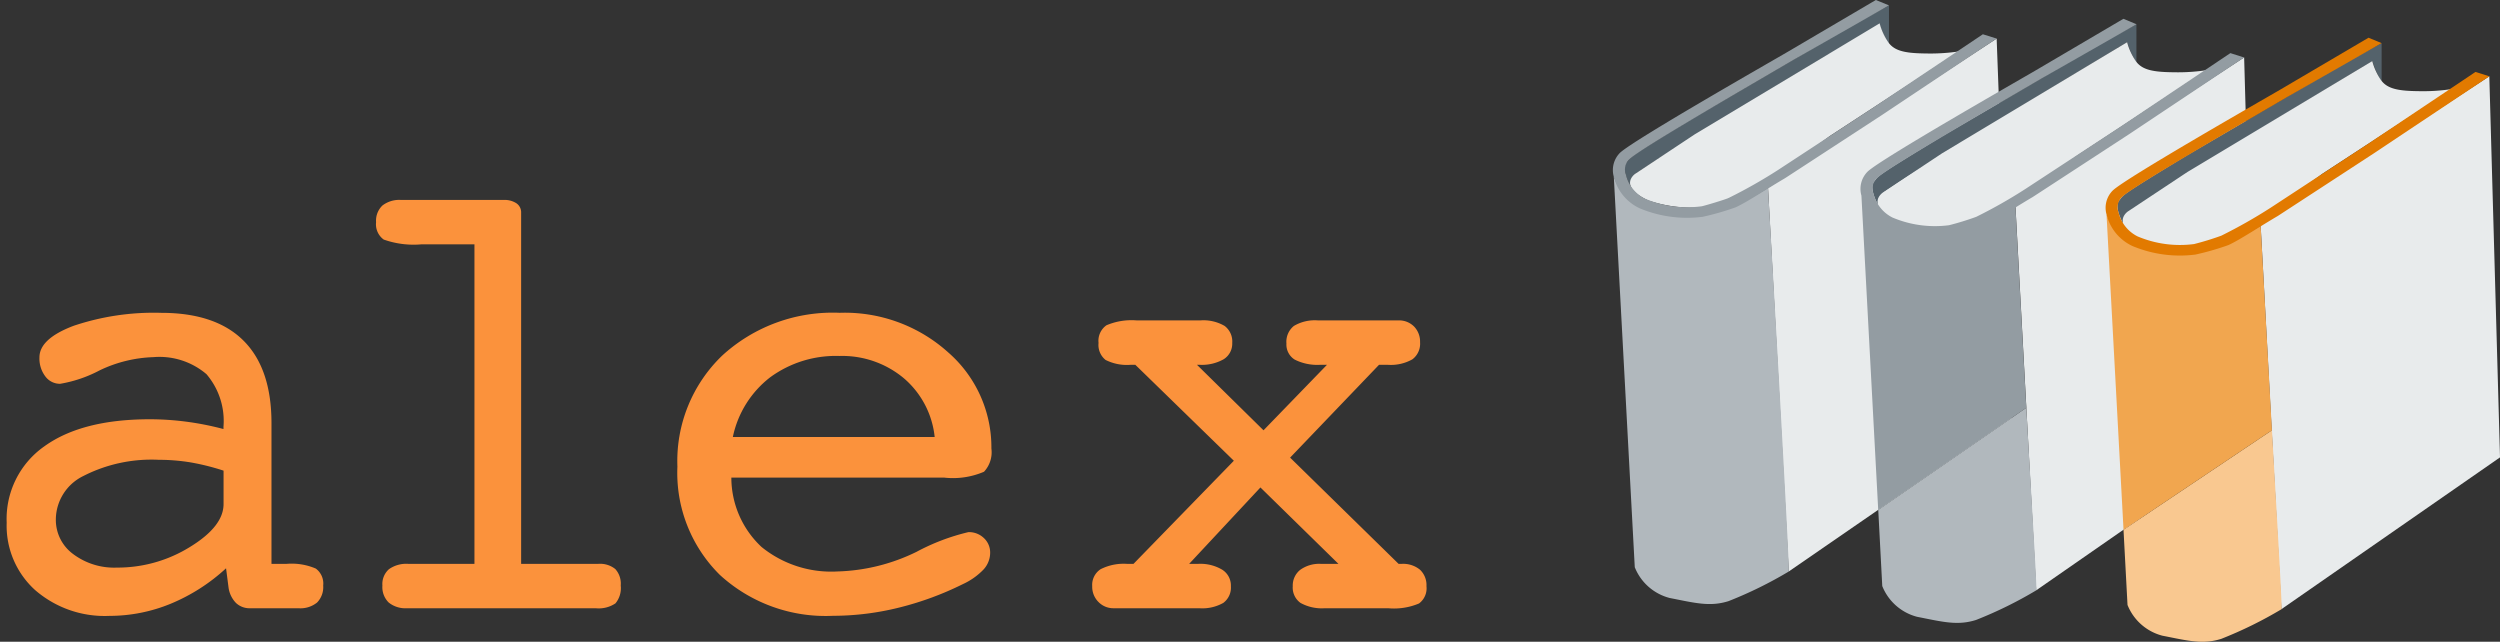 <svg xmlns="http://www.w3.org/2000/svg" width="187" height="48" viewBox="0 0 187 48">
  <rect x="0" y="0" width="187" height="48" fill="#333333" stroke="none"/>
  <g id="logo" transform="translate(-119.5 -20)">
    <g id="books" transform="translate(240.153 20)">
      <path id="Path_1" data-name="Path 1" d="M289.541,14.461s-.7-1.236-.286-1.726c.384-.455-.1-.239,5.072-3.378l11.886-6.939L308.882.976V3.87s-.278-.455-.4-.7-.314-.785-.314-.785l-7.607,4.539-8.942,5.52-1.629,1.072a2.94,2.94,0,0,0-.379.438c-.025.086-.07.5-.07.5" transform="translate(-288.24 -0.567)" fill="#54626b"/>
      <path id="Path_2" data-name="Path 2" d="M308.726,4.172l-13.825,8.3-4.462,2.957s-1.337.923,1,2a10.44,10.44,0,0,0,3.879.517C298.333,17.652,305,12.6,305,12.6l9.7-6.335a14.424,14.424,0,0,1-2.443.162c-1.544-.015-2.429-.152-2.907-.876a4.628,4.628,0,0,1-.622-1.375" transform="translate(-288.783 -2.426)" fill="#e8ebec"/>
      <path id="Path_3" data-name="Path 3" d="M331.809,6.892l1.052,28.418-16.6,11.443-1.552-28.7Z" transform="translate(-303.112 -4.007)" fill="#e8ebec"/>
      <path id="Path_4" data-name="Path 4" d="M287.155,31.583l1.568,29.208a3.847,3.847,0,0,0,2.606,2.3c1.893.371,3.01.678,4.412.235a30.559,30.559,0,0,0,4.5-2.214c.108-.1-1.551-28.7-1.551-28.7a19.2,19.2,0,0,1-2.827,1.487,12.024,12.024,0,0,1-4.54.556,5.459,5.459,0,0,1-3.363-1.464,5.56,5.56,0,0,1-.8-1.408" transform="translate(-287.095 -18.363)" fill="#b1b8bd"/>
      <path id="Path_5" data-name="Path 5" d="M333.763,17.83s-.7-1.236-.285-1.726c.384-.455-.1-.239,5.072-3.378l11.886-6.939L353.1,4.345V7.24s-.232-.427-.354-.671-.345-.885-.345-.885l-7.643,4.633-8.9,5.487-1.609,1.073a3.265,3.265,0,0,0-.412.458c-.025.087-.075.5-.075.5" transform="translate(-313.949 -2.526)" fill="#54626b"/>
      <path id="Path_6" data-name="Path 6" d="M352.949,7.543l-13.825,8.3L334.664,18.8s-1.338.923,1,2a9.5,9.5,0,0,0,3.649.576C342.33,21.083,349.25,16,349.25,16l9.673-6.369a14.5,14.5,0,0,1-2.444.161c-1.544-.014-2.428-.152-2.907-.876a4.6,4.6,0,0,1-.623-1.375" transform="translate(-314.494 -4.386)" fill="#e8ebec"/>
      <path id="Path_7" data-name="Path 7" d="M376.032,10.26l.8,28.505L360.48,50.121l-1.551-28.7Z" transform="translate(-328.823 -5.966)" fill="#e8ebec"/>
      <path id="Path_8" data-name="Path 8" d="M345.474,72.869,334.4,80.505l.3,5.7a3.85,3.85,0,0,0,2.606,2.3c1.892.371,3.01.679,4.412.235a30.692,30.692,0,0,0,4.5-2.214c.067-.062-.269-5.3-.743-13.655" transform="translate(-314.56 -42.368)" fill="#b1b8bd"/>
      <path id="Path_9" data-name="Path 9" d="M315.71,2.885l-1.032-.322L306.55,8l-7.181,4.706a37.2,37.2,0,0,1-3.706,2.1c-.256.123-1.886.611-2.035.627a8.158,8.158,0,0,1-4.221-.571,2.7,2.7,0,0,1-1.431-1.806,1.05,1.05,0,0,1,.284-1.164c.867-.819,9.13-5.579,12.258-7.418-.005.007,7.137-4.073,7.137-4.073L306.672,0,300.04,3.9c-1.17.686-11.489,6.566-12.505,7.529a1.829,1.829,0,0,0-.463,1.794A3.536,3.536,0,0,0,289,15.578a9.173,9.173,0,0,0,4.721.639,20.053,20.053,0,0,0,2.463-.709c.872-.4,2.223-1.312,3.7-2.182.021-.01,7.22-4.706,7.22-4.706s8.6-5.735,8.6-5.735" transform="translate(-287.012)" fill="#939ca2"/>
      <path id="Path_10" data-name="Path 10" d="M358.9,5.932l-8.127,5.44-7.182,4.706a37.072,37.072,0,0,1-3.7,2.1,20.7,20.7,0,0,1-2.035.627,8.145,8.145,0,0,1-4.221-.571,2.7,2.7,0,0,1-1.431-1.805,1.052,1.052,0,0,1,.282-1.164c.868-.818,9.132-5.579,12.26-7.418-.006.007,7.135-4.073,7.135-4.073l-.981-.409-6.633,3.9c-1.17.687-11.488,6.565-12.5,7.529a1.827,1.827,0,0,0-.465,1.795L332.558,40.1l11.078-7.636s-.791-14.508-.806-14.989c.409-.252.836-.515,1.278-.774.021-.011,7.219-4.706,7.219-4.706l8.6-5.736Z" transform="translate(-312.721 -1.959)" fill="#939ca2"/>
      <path id="Path_11" data-name="Path 11" d="M377.569,21.2s-.7-1.237-.286-1.726c.383-.456-.1-.239,5.072-3.378l11.886-6.939,2.668-1.442v2.895s-.231-.427-.354-.671-.345-.884-.345-.884l-7.633,4.615-8.9,5.553-1.635,1.1a2.4,2.4,0,0,0-.386.392c-.024.086-.084.488-.084.488" transform="translate(-339.416 -4.485)" fill="#54626b"/>
      <path id="Path_12" data-name="Path 12" d="M396.753,10.914l-13.824,8.295-4.463,2.958s-1.338.923,1,2a10.429,10.429,0,0,0,3.879.516c3.014-.288,9.68-5.344,9.68-5.344l9.7-6.335a14.33,14.33,0,0,1-2.443.162c-1.546-.015-2.43-.152-2.909-.876a4.62,4.62,0,0,1-.622-1.374" transform="translate(-339.959 -6.346)" fill="#e8ebec"/>
      <path id="Path_13" data-name="Path 13" d="M419.836,13.629l.8,28.506L404.284,53.491l-1.551-28.7Z" transform="translate(-354.288 -7.924)" fill="#e8ebec"/>
      <path id="Path_14" data-name="Path 14" d="M389.325,76.894l-11.1,7.442.3,5.622a3.848,3.848,0,0,0,2.606,2.3c1.892.371,3.01.679,4.411.235a30.757,30.757,0,0,0,4.5-2.214c.067-.062-.237-5.024-.711-13.382" transform="translate(-340.04 -44.709)" fill="#f9c890"/>
      <path id="Path_15" data-name="Path 15" d="M386.715,39.154a19.181,19.181,0,0,1-2.827,1.485,12,12,0,0,1-4.54.558,5.47,5.47,0,0,1-3.363-1.466,5.57,5.57,0,0,1-.8-1.407l1.273,23.586,11.1-7.442Z" transform="translate(-338.271 -22.283)" fill="#f1a64f"/>
      <path id="Path_16" data-name="Path 16" d="M402.7,9.3l-8.128,5.441-7.18,4.707a37.915,37.915,0,0,1-3.705,2.1,21.182,21.182,0,0,1-2.036.627,8.141,8.141,0,0,1-4.221-.571A2.7,2.7,0,0,1,376,19.8a1.051,1.051,0,0,1,.284-1.164c.867-.818,9.13-5.579,12.258-7.418-.006.007,7.136-4.073,7.136-4.073L394.7,6.74l-6.632,3.9c-1.17.686-11.489,6.565-12.5,7.529a1.824,1.824,0,0,0-.464,1.794,3.531,3.531,0,0,0,1.93,2.356,9.172,9.172,0,0,0,4.72.641,19.849,19.849,0,0,0,2.464-.709c.872-.4,2.223-1.312,3.7-2.18.021-.012,7.22-4.708,7.22-4.708s8.6-5.736,8.6-5.736Z" transform="translate(-338.187 -3.919)" fill="#e27a00"/>
    </g>
    <path id="alex" d="M53.349,28.05a10.725,10.725,0,0,1-3.179-8.1,10.939,10.939,0,0,1,3.365-8.322,12.245,12.245,0,0,1,8.772-3.187,11.549,11.549,0,0,1,8.124,2.967,9.419,9.419,0,0,1,3.226,7.186,2.145,2.145,0,0,1-.551,1.735,5.882,5.882,0,0,1-2.973.441H54.205a7.1,7.1,0,0,0,2.263,5.191,8.283,8.283,0,0,0,5.675,1.828,14.283,14.283,0,0,0,5.917-1.47,15.976,15.976,0,0,1,3.878-1.472,1.609,1.609,0,0,1,1.159.446,1.474,1.474,0,0,1,.467,1.1,1.86,1.86,0,0,1-.49,1.244,5.044,5.044,0,0,1-1.554,1.1,23.273,23.273,0,0,1-4.793,1.76,20.482,20.482,0,0,1-4.906.609A11.712,11.712,0,0,1,53.349,28.05ZM57.1,13.273a7.591,7.591,0,0,0-2.784,4.461H69.414a6.683,6.683,0,0,0-2.309-4.4,7.183,7.183,0,0,0-4.811-1.663A8.307,8.307,0,0,0,57.1,13.273ZM2.118,29.174A6.488,6.488,0,0,1,0,24.142a6.626,6.626,0,0,1,2.811-5.708q2.811-2.03,7.9-2.029a21.213,21.213,0,0,1,2.705.178,22.07,22.07,0,0,1,2.8.553v-.163a5.383,5.383,0,0,0-1.273-3.942,5.424,5.424,0,0,0-3.965-1.273,10,10,0,0,0-4.035.994,9.756,9.756,0,0,1-2.944,1A1.355,1.355,0,0,1,2.892,13.2a2.2,2.2,0,0,1-.441-1.427q0-1.393,2.561-2.361a18.823,18.823,0,0,1,6.546-.968q4.077,0,6.163,2.087t2.086,6.165V27.221h1.127a4.574,4.574,0,0,1,2.188.352,1.391,1.391,0,0,1,.553,1.27,1.642,1.642,0,0,1-.461,1.273,1.981,1.981,0,0,1-1.381.425H18.211a1.477,1.477,0,0,1-1.064-.4,2.058,2.058,0,0,1-.553-1.155l-.185-1.434A13.976,13.976,0,0,1,12.276,30.2a12.036,12.036,0,0,1-4.594.912A7.935,7.935,0,0,1,2.118,29.174Zm3.624-8.528A3.641,3.641,0,0,0,3.677,23.89a3.167,3.167,0,0,0,1.29,2.594A5.109,5.109,0,0,0,8.247,27.5a10.269,10.269,0,0,0,5.462-1.543q2.514-1.539,2.513-3.209v-2.5a17.565,17.565,0,0,0-2.47-.618,14.831,14.831,0,0,0-2.375-.193A11.2,11.2,0,0,0,5.742,20.645ZM98.593,30.54a3.284,3.284,0,0,1-1.818-.4,1.411,1.411,0,0,1-.577-1.248,1.494,1.494,0,0,1,.562-1.227,2.422,2.422,0,0,1,1.544-.444h1.312l-5.836-5.715-5.332,5.715h.671a3.2,3.2,0,0,1,1.8.435,1.4,1.4,0,0,1,.652,1.236,1.426,1.426,0,0,1-.567,1.248,3.18,3.18,0,0,1-1.8.4H82.819a1.551,1.551,0,0,1-1.158-.472,1.6,1.6,0,0,1-.463-1.176,1.4,1.4,0,0,1,.624-1.27,3.822,3.822,0,0,1,2-.4h.463l7.507-7.714-7.37-7.178H84.09a3.54,3.54,0,0,1-1.893-.363,1.435,1.435,0,0,1-.526-1.271,1.417,1.417,0,0,1,.591-1.321,4.783,4.783,0,0,1,2.262-.365h4.756a3.144,3.144,0,0,1,1.821.413,1.458,1.458,0,0,1,.57,1.274,1.372,1.372,0,0,1-.632,1.213,3.3,3.3,0,0,1-1.825.42h-.182l4.979,4.9,4.748-4.9h-.485a3.766,3.766,0,0,1-1.923-.384,1.321,1.321,0,0,1-.626-1.206,1.522,1.522,0,0,1,.559-1.317,3.071,3.071,0,0,1,1.8-.413h6.021a1.577,1.577,0,0,1,1.167.457,1.619,1.619,0,0,1,.449,1.182,1.456,1.456,0,0,1-.575,1.273,3.278,3.278,0,0,1-1.85.409h-.645L96,19.274l8.115,7.947h.228a1.991,1.991,0,0,1,1.369.435,1.576,1.576,0,0,1,.488,1.236,1.409,1.409,0,0,1-.559,1.292,4.819,4.819,0,0,1-2.3.357Zm-68.638,0a2,2,0,0,1-1.378-.425,1.612,1.612,0,0,1-.473-1.272,1.482,1.482,0,0,1,.488-1.222,2.245,2.245,0,0,1,1.456-.4h4.941V3.32H31.03A6.687,6.687,0,0,1,28.2,2.962a1.412,1.412,0,0,1-.569-1.3A1.566,1.566,0,0,1,28.109.413,2.066,2.066,0,0,1,29.5,0h7.665a1.626,1.626,0,0,1,.968.252.818.818,0,0,1,.348.694V27.221H44.24a1.814,1.814,0,0,1,1.284.387,1.63,1.63,0,0,1,.407,1.236,1.784,1.784,0,0,1-.393,1.33,2.232,2.232,0,0,1-1.484.366Z" transform="translate(120 34.956)" fill="#fb923c" stroke="rgba(0,0,0,0)" stroke-miterlimit="10" stroke-width="1"/>
  </g>
</svg>
